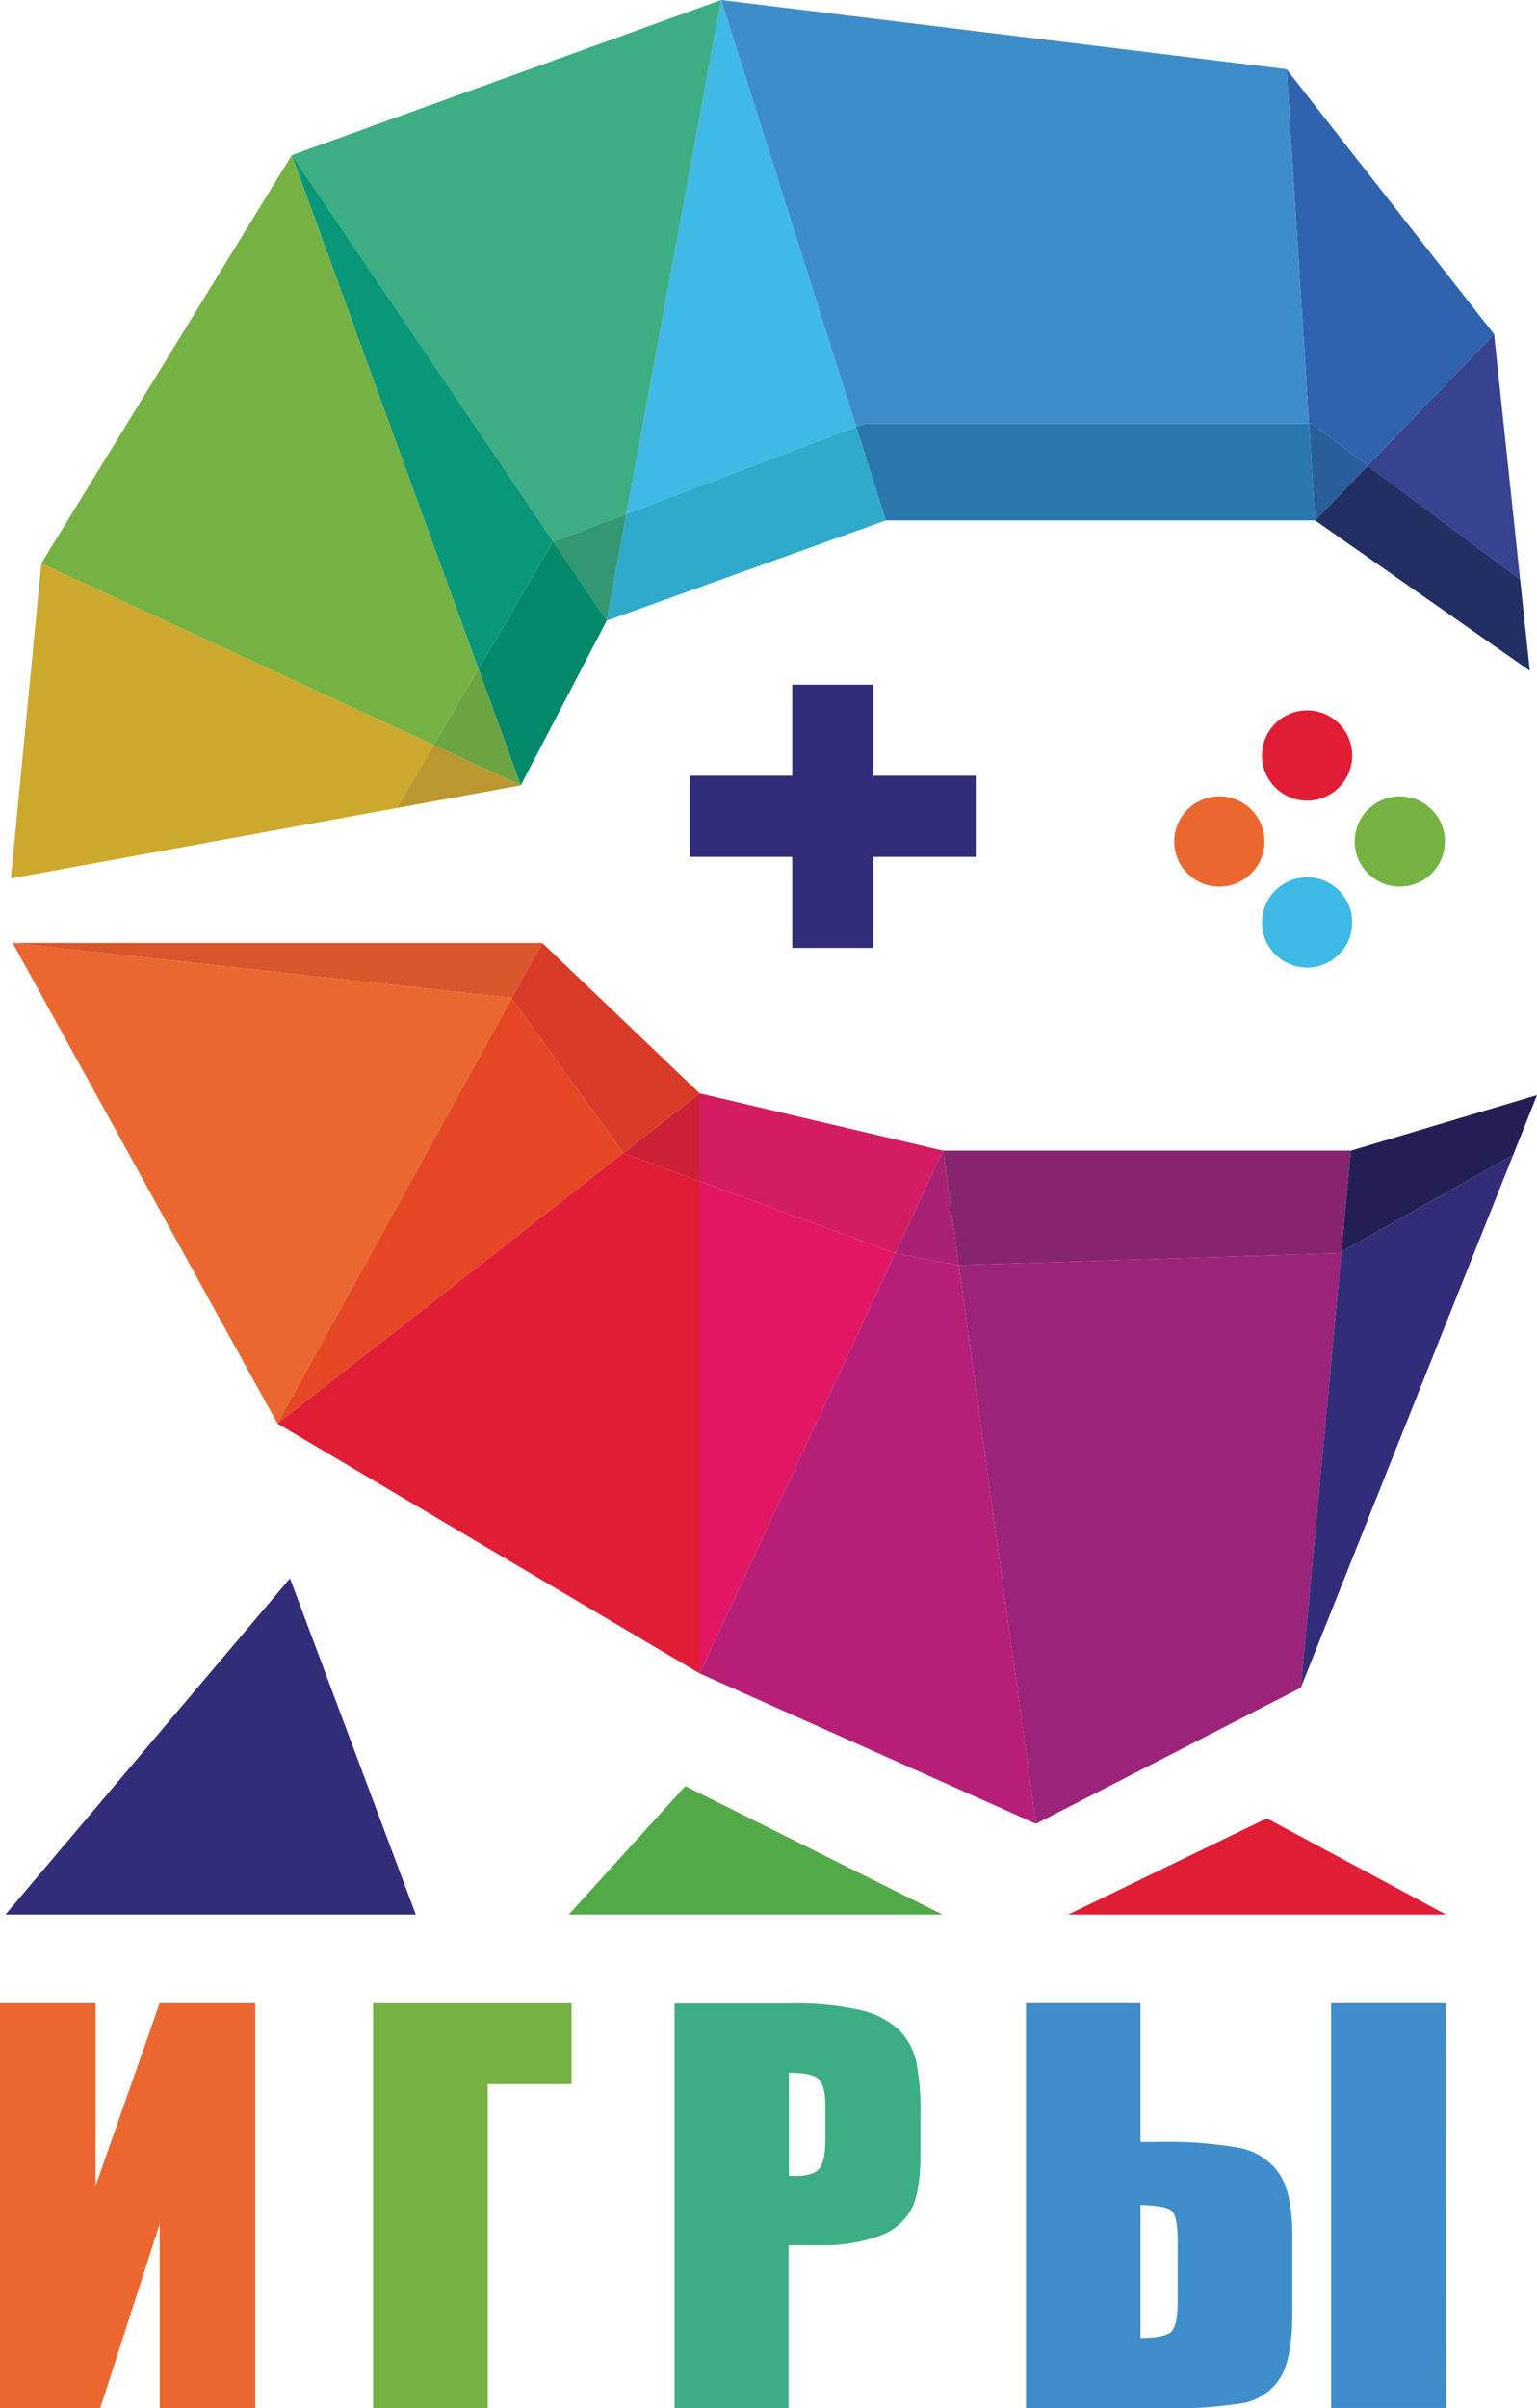 <svg xmlns="http://www.w3.org/2000/svg" viewBox="0 0 246.35 385.72"><defs><style>.cls-1{fill:#322d79;}.cls-2{fill:#52a947;}.cls-3{fill:#e11d36;}.cls-4{fill:#eb6730;}.cls-5{fill:#75b243;}.cls-6{fill:#374290;}.cls-7{fill:#232f63;}.cls-8{fill:#2f63ad;}.cls-9{fill:#295d9b;}.cls-10{fill:#2978ad;}.cls-11{fill:#3e8dcb;}.cls-12{fill:#3fb9e5;}.cls-13{fill:#30aacb;}.cls-14{fill:#3dad84;}.cls-15{fill:#339872;}.cls-16{fill:#03896a;}.cls-17{fill:#089778;}.cls-18{fill:#6ca442;}.cls-19{fill:#bb972f;}.cls-20{fill:#cca92c;}.cls-21{fill:#d9562a;}.cls-22{fill:#e54725;}.cls-23{fill:#d83b27;}.cls-24{fill:#d31c62;}.cls-25{fill:#e21662;}.cls-26{fill:#cc2037;}.cls-27{fill:#b71e78;}.cls-28{fill:#a92174;}.cls-29{fill:#86246f;}.cls-30{fill:#9c237a;}.cls-31{fill:#231f55;}.cls-32{fill:#ec672f;}.cls-33{fill:#76b143;}.cls-34{fill:#3dae83;}.cls-35{fill:#3f8dcb;}</style></defs><g id="Слой_2" data-name="Слой 2"><g id="Layer_3" data-name="Layer 3"><polygon class="cls-1" points="46.48 252.81 0.88 306.65 66.64 306.65 46.48 252.81"/><polygon class="cls-2" points="109.84 286.08 91.17 306.65 151.05 306.65 109.84 286.08"/><polygon class="cls-3" points="171.23 306.65 231.74 306.65 203.04 291.24 171.23 306.65"/><circle class="cls-3" cx="209.5" cy="121.01" r="7.23"/><circle class="cls-4" cx="195.44" cy="134.78" r="7.23"/><circle class="cls-5" cx="224.36" cy="134.78" r="7.23"/><polygon class="cls-6" points="243.64 92.8 239.47 53.53 219.22 74.58 243.64 92.8"/><polygon class="cls-7" points="243.64 92.8 219.22 74.58 210.79 83.35 245.2 107.44 243.64 92.8"/><polygon class="cls-8" points="210.22 67.87 219.22 74.58 239.47 53.53 206.2 11.08 209.81 67.87 210.22 67.87"/><polygon class="cls-9" points="210.22 67.87 209.81 67.87 210.79 83.35 219.22 74.58 210.22 67.87"/><polygon class="cls-10" points="138.53 67.87 137.22 68.36 141.97 83.35 210.79 83.35 209.81 67.87 138.53 67.87"/><polygon class="cls-11" points="138.53 67.87 209.81 67.87 206.2 11.08 115.58 0 137.22 68.36 138.53 67.87"/><polygon class="cls-12" points="137.22 68.36 115.58 0 100.39 82.33 137.22 68.36"/><polygon class="cls-13" points="100.39 82.33 97.24 99.41 141.97 83.35 137.22 68.36 100.39 82.33"/><polygon class="cls-14" points="100.39 82.33 115.58 0 46.77 24.85 88.69 86.77 100.39 82.33"/><polygon class="cls-15" points="88.69 86.77 97.24 99.41 100.39 82.33 88.69 86.77"/><polygon class="cls-16" points="88.63 86.79 76.68 107.13 83.47 125.79 97.24 99.41 88.69 86.77 88.63 86.79"/><polygon class="cls-17" points="88.63 86.79 88.69 86.77 46.77 24.85 76.68 107.13 88.63 86.79"/><polygon class="cls-18" points="69.51 119.33 83.47 125.79 76.68 107.13 69.51 119.33"/><polygon class="cls-5" points="76.68 107.13 46.77 24.85 6.62 90.24 69.51 119.33 76.68 107.13"/><polygon class="cls-19" points="63.59 129.42 83.47 125.79 69.51 119.33 63.59 129.42"/><polygon class="cls-20" points="6.62 90.24 1.74 140.7 63.59 129.42 69.51 119.33 6.62 90.24"/><polygon class="cls-4" points="81.94 159.82 2.03 151.03 44.47 228.01 82.01 159.92 81.94 159.82"/><polygon class="cls-21" points="82.01 159.92 86.91 151.03 2.03 151.03 81.94 159.82 82.01 159.92"/><polygon class="cls-22" points="99.91 184.68 82.01 159.92 44.47 228.01 99.91 184.68"/><polygon class="cls-23" points="99.91 184.67 112.14 175.12 86.91 151.03 82.01 159.92 99.91 184.67"/><polygon class="cls-24" points="143.48 200.73 151.14 184.29 112.14 175.12 112.14 189.18 143.48 200.73"/><polygon class="cls-25" points="112.14 189.18 112.14 268.03 143.48 200.73 112.14 189.18"/><polygon class="cls-26" points="112.14 189.18 112.14 175.12 99.91 184.68 112.14 189.18"/><polygon class="cls-3" points="99.91 184.68 44.47 228.01 112.14 268.03 112.14 189.18 99.91 184.68"/><polygon class="cls-27" points="153.44 202.65 143.5 200.73 143.48 200.73 112.14 268.03 166.05 292.11 153.68 202.64 153.44 202.65"/><polygon class="cls-28" points="143.5 200.73 153.44 202.65 153.68 202.64 151.14 184.29 143.48 200.73 143.5 200.73"/><polygon class="cls-29" points="214.61 200.73 215 200.51 216.52 184.29 151.14 184.29 153.68 202.64 214.61 200.73"/><polygon class="cls-30" points="214.61 200.73 153.68 202.64 166.05 292.11 208.49 270.32 215 200.51 214.61 200.73"/><polygon class="cls-1" points="126.98 151.82 139.97 151.82 139.97 137.24 156.39 137.24 156.39 124.25 139.97 124.25 139.97 109.66 126.98 109.66 126.98 124.25 110.55 124.25 110.55 137.24 126.98 137.24 126.98 151.82"/><polygon class="cls-31" points="242.53 184.98 246.35 175.4 216.52 184.29 215 200.51 242.53 184.98"/><polygon class="cls-1" points="215 200.51 208.49 270.32 242.53 184.98 215 200.51"/><circle class="cls-12" cx="209.5" cy="147.75" r="7.23"/><path class="cls-32" d="M40.91,385.72H25.59V356.21l-9.53,29.51H0V320.85H15.32v29.27l10.27-29.27H40.91Z"/><path class="cls-33" d="M91.61,333.82H78.17v51.9H59.8V320.85H91.61Z"/><path class="cls-34" d="M108.12,320.89h18.45A47,47,0,0,1,138.08,322a13.21,13.21,0,0,1,6,3.13,10.45,10.45,0,0,1,2.74,4.94,40.74,40.74,0,0,1,.72,9v5.65c0,4.13-.47,7.15-1.4,9a9.23,9.23,0,0,1-5.11,4.37,26.15,26.15,0,0,1-9.73,1.52h-4.91v26.11H108.12ZM126.44,332v16.5c.52,0,1,0,1.35,0,1.68,0,2.85-.38,3.5-1.14s1-2.34,1-4.75v-5.32c0-2.22-.38-3.66-1.13-4.33S128.82,332,126.44,332Z"/><path class="cls-35" d="M207.13,370.54q0,7.24-2,10.41a9,9,0,0,1-6.2,4,76.87,76.87,0,0,1-13.25.81H164.44V320.85H182.8v22.22h2.83a67,67,0,0,1,12.84.92,10,10,0,0,1,6.5,4.07q2.16,3.13,2.16,9.87Zm-18.37-2v-9.37c0-2.72-.29-4.38-.89-5s-2.28-.92-5.07-1v21.3c2.32,0,3.9-.27,4.72-.82S188.76,371.46,188.76,368.58Zm43,17.14H213.35V320.85h18.37Z"/></g></g></svg>